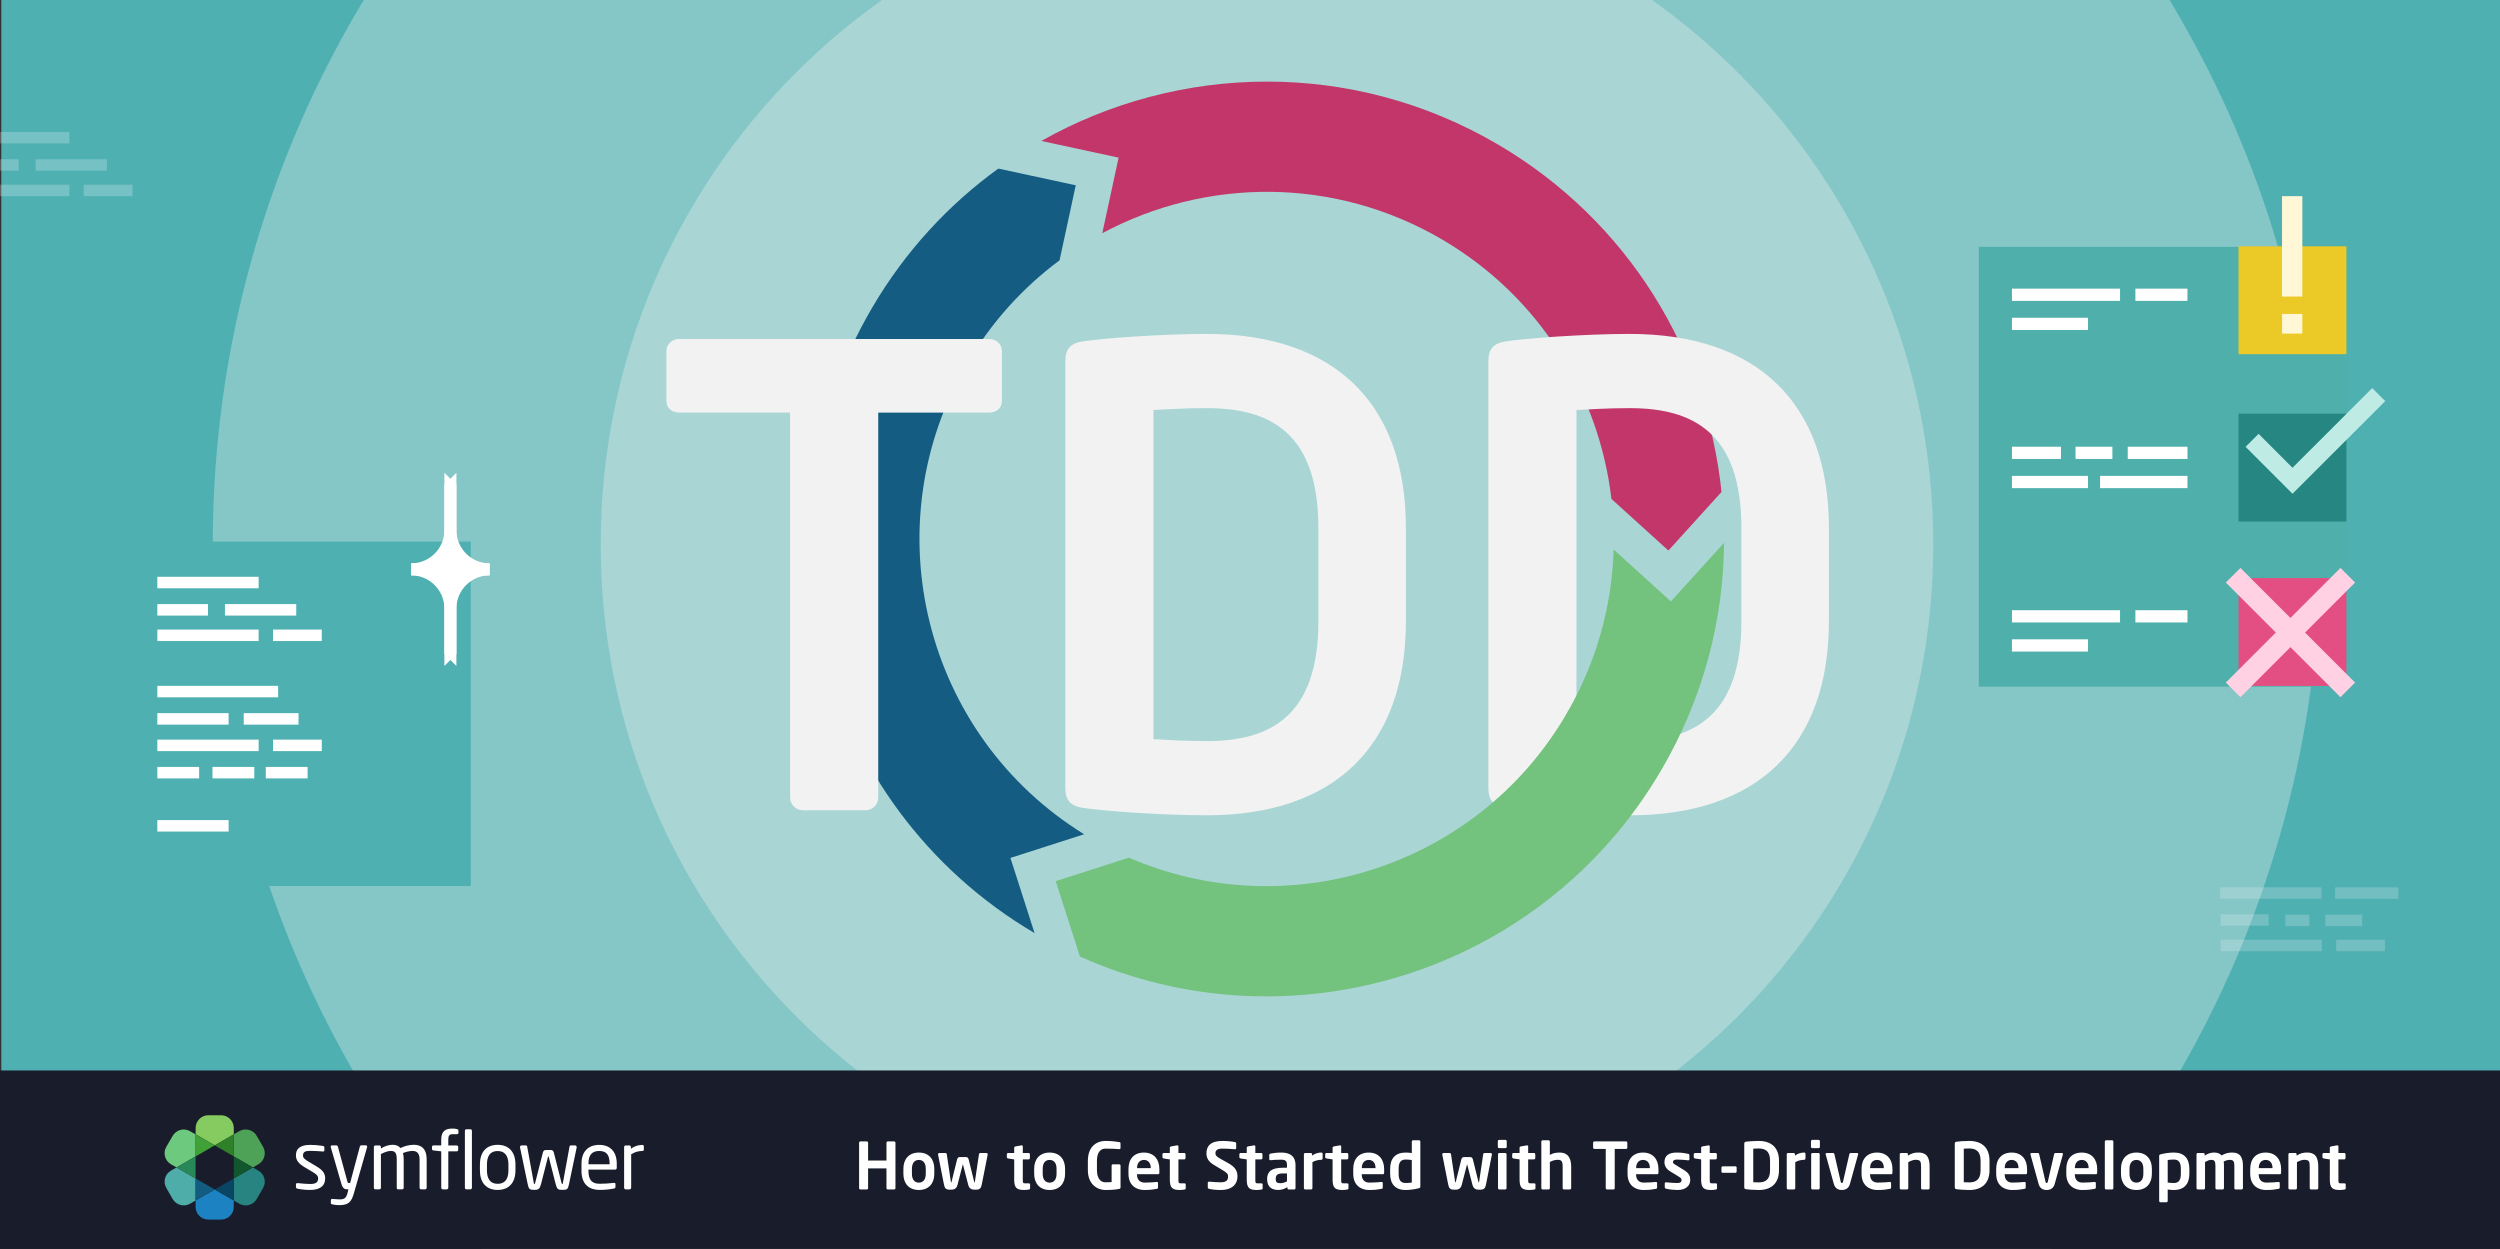 <?xml version="1.0" encoding="UTF-8"?>
<svg xmlns="http://www.w3.org/2000/svg" width="1199" height="599" xmlns:xlink="http://www.w3.org/1999/xlink" viewBox="0 0 1199 599">
  <rect x="0" y="0" width="1199" height="599" fill="#333333" stroke="none"/>
  <defs>
    <clipPath id="clippath">
      <polygon points="1068.46 152.37 1069.22 152.37 1068.46 153.13 1068.46 152.37" fill="none"/>
    </clipPath>
    <clipPath id="clippath-1">
      <polygon points="1066.94 150.84 1066.18 150.84 1066.94 150.08 1066.94 150.84" clip-path="url(#clippath)" fill="none"/>
    </clipPath>
    <linearGradient id="linear-gradient" x1="151.25" y1="-81.96" x2="151.25" y2="-6.32" gradientTransform="translate(954.42 233.76)" gradientUnits="userSpaceOnUse">
      <stop offset="0" stop-color="#fff"/>
      <stop offset="1" stop-color="#fff" stop-opacity="0"/>
    </linearGradient>
    <clipPath id="clippath-2">
      <rect x="84.41" y="-258.59" width="1046.14" height="1027.63" fill="none"/>
    </clipPath>
  </defs>
  <g id="Layer_2" data-name="Layer 2">
    <g>
      <g id="g434">
        <g clip-path="url(#clippath-1)">
          <g id="g362">
            <path id="path348" d="m1141.05,159.81l-15.66-7.54c-1.82-.87-3.98-.5-5.41.92l-51.29,46.77c-1.38,1.25-1.38,3.43,0,4.68l4.19,3.81c1.13,1.03,2.83,1.1,4.05.18l61.77-46.86c2.08-1.57,5.05-.09,5.05,2.51v-.18c0-1.83-1.05-3.49-2.69-4.28h0Z" fill="#0065a9"/>
            <g id="g352">
              <path id="path350" d="m1141.05,219.43l-15.66,7.54c-1.82.87-3.98.5-5.41-.92l-51.29-46.77c-1.38-1.25-1.38-3.43,0-4.68l4.19-3.81c1.13-1.03,2.83-1.1,4.05-.18l61.77,46.86c2.08,1.57,5.05.09,5.05-2.51v.18c0,1.83-1.05,3.49-2.69,4.28h0Z" fill="#007acc"/>
            </g>
            <g id="g356">
              <path id="path354" d="m1125.38,226.98c-1.82.87-3.98.5-5.41-.92,1.76,1.76,4.75.51,4.75-1.97v-68.94c0-2.48-3-3.73-4.75-1.97,1.42-1.42,3.59-1.79,5.41-.92l15.66,7.54c1.64.79,2.69,2.46,2.69,4.28v51.08c0,1.83-1.05,3.49-2.69,4.28l-15.66,7.54h0Z" fill="#1f9cf0"/>
            </g>
            <g id="g360" opacity=".25">
              <path id="path358" d="m1121.57,227.12c1.19.46,2.56.43,3.77-.14l15.66-7.54c1.64-.79,2.69-2.46,2.69-4.28v-51.08c0-1.83-1.05-3.49-2.69-4.28l-15.66-7.54c-1.59-.76-3.44-.58-4.84.43-.2.14-.39.3-.56.49l-29.97,27.34-13.06-9.91c-1.22-.92-2.91-.84-4.05.18l-4.19,3.81c-1.38,1.25-1.38,3.43,0,4.68l11.32,10.33-11.32,10.33c-1.38,1.25-1.38,3.43,0,4.68l4.19,3.81c1.13,1.03,2.83,1.1,4.05.18l13.06-9.91,29.97,27.34c.47.47,1.03.83,1.63,1.06h0Zm3.12-54.77l-22.74,17.26,22.74,17.26v-34.52h0Z" fill="url(#linear-gradient)" fill-rule="evenodd"/>
            </g>
          </g>
        </g>
      </g>
      <rect x=".63" y="-32.29" width="1213.68" height="581.58" fill="#4fb0b2"/>
      <g opacity=".33">
        <g clip-path="url(#clippath-2)">
          <path d="m607.48,767.08c279.14,0,505.44-226.53,505.44-505.98s-226.29-505.98-505.44-505.98S102.04-18.33,102.04,261.11s226.29,505.98,505.44,505.98" fill="#f2f2f2"/>
        </g>
      </g>
      <path d="m607.64,581.01c176.49,0,319.56-143.23,319.56-319.9S784.13-58.8,607.64-58.8,288.09,84.43,288.09,261.11s143.07,319.9,319.56,319.9" fill="#f2f2f2" isolation="isolate" opacity=".33"/>
      <g>
        <rect x="949.05" y="118.4" width="176.33" height="210.92" fill="#4fb0ab"/>
        <rect x="1073.59" y="198.38" width="51.75" height="51.75" fill="#268782"/>
        <rect x="1073.59" y="277.23" width="51.75" height="51.75" fill="#e34f82"/>
        <rect x="1073.59" y="118.12" width="51.75" height="51.75" fill="#ebc926"/>
        <polygon points="1099.48 236.8 1076.98 214.3 1083.22 208.07 1099.48 224.34 1137.71 186.13 1143.95 192.36 1099.48 236.8" fill="#bfebe5"/>
        <rect x="964.93" y="138.43" width="51.84" height="5.87" fill="#fff"/>
        <rect x="1024.14" y="138.43" width="24.96" height="5.87" fill="#fff"/>
        <rect x="964.93" y="152.4" width="36.48" height="5.87" fill="#fff"/>
        <rect x="964.93" y="292.66" width="51.84" height="5.87" fill="#fff"/>
        <rect x="1024.14" y="292.66" width="24.96" height="5.87" fill="#fff"/>
        <rect x="964.93" y="306.62" width="36.48" height="5.87" fill="#fff"/>
        <rect x="964.93" y="214.25" width="23.5" height="5.87" fill="#fff"/>
        <rect x="1020.47" y="214.25" width="28.65" height="5.87" fill="#fff"/>
        <rect x="995.43" y="214.25" width="17.67" height="5.87" fill="#fff"/>
        <rect x="964.93" y="228.24" width="36.48" height="5.87" fill="#fff"/>
        <rect x="1007.2" y="228.24" width="41.91" height="5.87" fill="#fff"/>
        <rect x="1094.46" y="94.08" width="9.74" height="48.14" fill="#fff7d6"/>
        <rect x="1094.47" y="150.55" width="9.74" height="9.45" fill="#fff7d6"/>
        <rect x="1093.54" y="264.49" width="9.92" height="77.75" transform="translate(107.23 865.61) rotate(-45)" fill="#ffd1e3"/>
        <rect x="1059.63" y="298.4" width="77.75" height="9.92" transform="translate(107.23 865.62) rotate(-45)" fill="#ffd1e3"/>
      </g>
      <path d="m528.65,111.84c49.5-26.54,111.23-27.4,163.19,3.14,46.77,27.49,75.14,74.28,81,124.3l27.32,24.76,25.48-28.11c-6.98-66.93-44.55-129.79-107.01-166.51-69.94-41.12-153.32-39.03-219.21-1.82l37.06,8-7.82,36.23h0Z" fill="#c23669"/>
      <path d="m519.91,400.09c-76.76-47.43-101.91-147.77-55.95-225.95,11.66-19.85,26.81-36.39,44.2-49.29l7.77-35.98-37.13-8.02c-23.82,17.23-44.55,39.55-60.4,66.51-61.36,104.38-26.53,238.71,77.78,300.15l-11.58-36.05,35.32-11.35h0Z" fill="#145c82"/>
      <g>
        <path d="m474.43,197.88h-53.23v184.63c0,3.35-2.74,6.08-6.08,6.08h-30.11c-3.35,0-6.08-2.74-6.08-6.08v-184.63h-53.23c-3.35,0-6.08-2.13-6.08-5.48v-24.03c0-3.35,2.74-5.78,6.08-5.78h148.74c3.35,0,6.08,2.43,6.08,5.78v24.03c0,3.35-2.74,5.48-6.08,5.48h0Z" fill="#f2f2f2"/>
        <path d="m578.76,391.02c-21.6,0-50.8-2.13-59.92-3.65-5.17-.91-7.91-3.35-7.91-9.43v-204.71c0-6.08,2.74-8.52,7.91-9.43,9.13-1.52,38.33-3.65,59.92-3.65,60.83,0,95.51,32.85,95.51,93.08v44.71c0,60.23-34.68,93.08-95.51,93.08Zm53.53-137.79c0-45.63-23.12-57.49-53.53-57.49-11.25,0-19.16.61-25.55.91v157.86c6.39.3,14.3.91,25.55.91,30.42,0,53.53-11.86,53.53-57.49v-44.71h0Z" fill="#f2f2f2"/>
        <path d="m781.64,391.02c-21.6,0-50.8-2.13-59.92-3.65-5.17-.91-7.91-3.35-7.91-9.43v-204.71c0-6.08,2.74-8.52,7.91-9.43,9.13-1.52,38.33-3.65,59.92-3.65,60.83,0,95.51,32.85,95.51,93.08v44.71c0,60.23-34.68,93.08-95.51,93.08Zm53.53-137.79c0-45.63-23.12-57.49-53.53-57.49-11.25,0-19.16.61-25.55.91v157.86c6.39.3,14.3.91,25.55.91,30.42,0,53.53-11.86,53.53-57.49v-44.71h0Z" fill="#f2f2f2"/>
      </g>
      <path d="m796.56,369.66c20.23-34.4,30-72.06,30.28-109.3l-25.47,28.1-27.47-24.89c-.8,27.06-8.22,54.31-22.91,79.3-43.08,73.27-133.53,101.44-209.57,68.46l-35.09,11.28,11.61,36.13c100.69,45.18,221.39,8.27,278.62-89.08" fill="#73c27d"/>
      <g>
        <rect x="60.58" y="259.75" width="165.19" height="165.19" fill="#4fb0b2"/>
        <rect x="75.46" y="328.93" width="57.94" height="5.5" fill="#fff"/>
        <rect x="75.46" y="342.03" width="34.18" height="5.5" fill="#fff"/>
        <rect x="116.9" y="342.03" width="26.27" height="5.5" fill="#fff"/>
        <rect x="75.46" y="301.94" width="48.58" height="5.5" fill="#fff"/>
        <rect x="130.93" y="301.94" width="23.39" height="5.5" fill="#fff"/>
        <rect x="75.46" y="276.63" width="48.58" height="5.5" fill="#fff"/>
        <rect x="75.46" y="289.73" width="24.29" height="5.5" fill="#fff"/>
        <rect x="107.89" y="289.73" width="34.18" height="5.5" fill="#fff"/>
        <rect x="75.46" y="354.73" width="48.58" height="5.5" fill="#fff"/>
        <rect x="130.93" y="354.73" width="23.39" height="5.5" fill="#fff"/>
        <rect x="75.46" y="367.82" width="20.04" height="5.5" fill="#fff"/>
        <rect x="101.91" y="367.82" width="20.04" height="5.5" fill="#fff"/>
        <rect x="127.48" y="367.82" width="20.04" height="5.5" fill="#fff"/>
        <rect x="75.46" y="393.31" width="34.18" height="5.5" fill="#fff"/>
        <g>
          <path d="m216.01,312.44v-20.57c0-10.39-8.42-18.81-18.81-18.81h10.87c4.38,0,7.93,3.55,7.93,7.93v31.44h0Z" fill="#fff" stroke="#fff" stroke-miterlimit="10" stroke-width="5.76"/>
          <path d="m216.01,312.44v-20.57c0-10.39,8.42-18.81,18.81-18.81h-10.87c-4.38,0-7.93,3.55-7.93,7.93v31.44h0Z" fill="#fff" stroke="#fff" stroke-miterlimit="10" stroke-width="5.76"/>
          <path d="m216.01,233.69v20.57c0,10.39-8.42,18.81-18.81,18.81h18.74s.08-.03.08-.08v-39.31h0Z" fill="#fff" stroke="#fff" stroke-miterlimit="10" stroke-width="5.76"/>
          <path d="m216.01,233.69v20.57c0,10.39,8.42,18.81,18.81,18.81h-15.57c-1.79,0-3.23-1.44-3.23-3.23v-36.14Z" fill="#fff" stroke="#fff" stroke-miterlimit="10" stroke-width="5.76"/>
        </g>
      </g>
      <rect x="-15.31" y="88.58" width="48.58" height="5.5" fill="#fff" isolation="isolate" opacity=".22"/>
      <rect x="40.15" y="88.58" width="23.39" height="5.5" fill="#fff" isolation="isolate" opacity=".22"/>
      <rect x="-15.31" y="63.27" width="48.58" height="5.5" fill="#fff" isolation="isolate" opacity=".22"/>
      <rect x="-15.31" y="76.37" width="24.29" height="5.5" fill="#fff" isolation="isolate" opacity=".22"/>
      <rect x="17.1" y="76.37" width="34.18" height="5.5" fill="#fff" isolation="isolate" opacity=".22"/>
      <rect x="1064.98" y="450.69" width="48.58" height="5.5" fill="#f2f2f2" isolation="isolate" opacity=".22"/>
      <rect x="1120.44" y="450.69" width="23.39" height="5.5" fill="#f2f2f2" isolation="isolate" opacity=".22"/>
      <rect x="1064.78" y="425.57" width="48.58" height="5.5" fill="#f2f2f2" isolation="isolate" opacity=".22"/>
      <rect x="1064.98" y="438.47" width="23.05" height="5.5" fill="#f2f2f2" isolation="isolate" opacity=".22"/>
      <rect x="1096.04" y="438.66" width="11.51" height="5.5" fill="#f2f2f2" isolation="isolate" opacity=".22"/>
      <rect x="1115.22" y="438.66" width="17.67" height="5.5" fill="#f2f2f2" isolation="isolate" opacity=".22"/>
      <rect x="1119.92" y="425.57" width="30.29" height="5.5" fill="#f2f2f2" isolation="isolate" opacity=".22"/>
      <rect x=".63" y="-32.29" width="1213.68" height="581.58" fill="none"/>
    </g>
    <rect x="-60.81" y="-90.69" width="1520.25" height="910.78" fill="none"/>
  </g>
  <g id="Layer_5" data-name="Layer 5">
    <rect x="-46.13" y="513.4" width="1436.12" height="113.62" fill="#191d2b"/>
    <g id="Ebene_1" data-name="Ebene 1">
      <path d="m148.8,570.69c-2.03.02-4.06-.18-6.05-.58-.49-.12-.81-.35-.81-.77v-1.34c.02-.34.32-.6.66-.58h.18c1.84.23,4.63.42,6.01.42,2.49,0,3.79-.65,3.79-2.72,0-1.15-.69-1.88-2.87-3.18l-3.87-2.29c-2.33-1.42-3.91-3.06-3.91-5.47,0-3.98,2.99-5.09,6.93-5.09,2,0,4,.16,5.98.49.49.08.73.35.73.77v1.26c.04.32-.19.61-.51.65h-.25c-1.34-.12-3.79-.31-5.94-.31s-3.56.27-3.56,2.22c0,1.15.88,1.88,2.64,2.93l3.79,2.26c3.18,1.88,4.21,3.52,4.21,5.78,0,3.91-2.87,5.54-7.16,5.54h.01Z" fill="#fff"/>
      <path d="m176.04,550.26l-6.32,22.06c-1.19,4.14-2.6,5.67-7.01,5.67-1.08,0-2.16-.12-3.22-.35-.46-.12-.81-.23-.81-.61v-1.42c0-.42.31-.61.73-.61h.1c.84.08,2.56.23,3.42.23,2.18,0,3.14-.58,3.79-3.26l.38-1.57h-.54c-1.15,0-2.14-.27-2.83-2.64l-5.08-17.51c-.03-.09-.04-.18-.04-.27-.02-.34.24-.63.58-.65h2.21c.32.05.58.29.65.61l4.52,16.6c.19.77.46.84.73.84h.61l4.67-17.5c.09-.33.38-.56.73-.58h2.14c.33-.02.61.24.63.56v.11c0,.09,0,.18-.03.26v.03h-.01Z" fill="#fff"/>
      <path d="m203.86,570.41h-1.86c-.42,0-.77-.34-.77-.77h0v-13.56c0-3.22-1.49-4.1-3.49-4.1-1.54.08-3.06.43-4.48,1.04.25.98.36,1.98.35,2.99v13.63c.02.4-.29.74-.69.77h-2.01c-.39-.04-.67-.38-.63-.77h0v-13.63c0-3.33-.98-4.02-2.93-4.02-1.38,0-3.06.69-4.67,1.49v16.16c.02.4-.29.74-.69.77h-2.03c-.39-.03-.68-.36-.65-.75h0v-19.54c-.02-.41.3-.75.71-.77h1.93c.41,0,.73.34.73.75v.75c1.65-1.11,3.57-1.74,5.56-1.82,1.65,0,2.87.46,3.83,1.57,1.98-.97,4.14-1.51,6.35-1.57,3.45,0,6.21,1.72,6.21,7.05v13.57c0,.42-.34.76-.76.77h-.01Z" fill="#fff"/>
      <path d="m219.17,543.95h-1.84c-1.8,0-2.33.54-2.33,2.64v2.76h4.02c.39-.02.71.28.73.67v1.51c0,.37-.31.66-.68.65h-4.07v17.47c0,.4-.32.74-.73.77h-1.88c-.42-.02-.75-.35-.77-.77v-17.47l-3.72-.42c-.39,0-.71-.3-.73-.69v-1.04c0-.39.32-.69.71-.69h3.74v-2.76c0-4.1,1.99-5.32,5.37-5.32.72-.01,1.44.07,2.14.23.42.12.73.27.73.61v1.26c0,.42-.29.58-.7.58h0Z" fill="#fff"/>
      <path d="m225.64,570.41h-1.99c-.4-.02-.71-.37-.69-.77v-27.31c-.02-.38.28-.71.66-.73h2.02c.39,0,.69.32.69.71v27.33c.02.4-.29.74-.69.77h0Z" fill="#fff"/>
      <path d="m238.67,570.69c-5.63,0-8.5-3.72-8.5-9.35v-2.93c0-5.63,2.87-9.35,8.5-9.35s8.54,3.72,8.54,9.35v2.93c0,5.63-2.91,9.35-8.54,9.35Zm5.17-12.26c0-3.91-1.57-6.4-5.17-6.4s-5.13,2.44-5.13,6.4v2.93c0,3.91,1.53,6.4,5.13,6.4s5.17-2.44,5.17-6.4v-2.93Z" fill="#fff"/>
      <path d="m276.59,550.26l-3.72,17.77c-.49,2.41-.92,2.64-3.22,2.64-1.99,0-2.53-.35-3.14-2.76l-3.33-13.03c-.05-.18-.12-.27-.19-.27-.11,0-.12,0-.19.27l-3.33,13.02c-.58,2.22-1.15,2.76-3.14,2.76-2.3,0-2.72-.27-3.22-2.64l-3.72-17.77v-.15c0-.41.32-.75.73-.77h2.07c.34.02.61.28.65.61l3.18,17.46c.08.46.19.46.31.46s.23-.12.31-.46l3.75-14.71c.12-.73.8-1.23,1.53-1.15h2.14c.73-.09,1.41.42,1.53,1.15l3.75,14.71c.08.35.19.46.31.46s.23,0,.31-.46l3.18-17.46c.04-.32.3-.57.62-.61h2.07c.41.02.73.36.73.77l.02.15h.01Z" fill="#fff"/>
      <path d="m295.05,560.95h-12.83v.54c0,4.56,1.8,6.24,5.32,6.24,2.29,0,4.57-.13,6.84-.42h.19c.3-.04.57.17.61.47v1.37c0,.49-.15.77-.77.88-2.25.44-4.54.66-6.84.65-4.39,0-8.69-2.07-8.69-9.19v-3.45c0-5.48,3.03-8.96,8.5-8.96s8.42,3.53,8.42,8.96v2.07c-.03.5-.3.84-.76.84h0Zm-2.68-2.93c0-4.33-1.65-6.01-5.01-6.01s-5.13,1.88-5.13,6.01v.35h10.15v-.35h0Z" fill="#fff"/>
      <path d="m307.99,552c-1.88.02-3.71.58-5.28,1.61v16.05c-.02.42-.35.75-.77.77h-1.88c-.41-.02-.73-.36-.73-.77v-19.53c-.02-.41.3-.75.71-.77h1.82c.41.01.73.35.72.76h0v.82c1.56-1.17,3.45-1.81,5.4-1.84.54,0,.81.23.81.69v1.57c0,.42-.26.65-.8.65h0Z" fill="#fff"/>
      <polygon points="102.97 549.32 102.97 549.32 102.97 549.32 93.81 554.62 93.81 565.19 102.97 570.47 112.12 565.19 112.12 554.62 102.97 549.32" fill="none"/>
      <path d="m121.28,559.9l2.65-1.53c2.92-1.68,3.93-5.41,2.25-8.33,0,0-.01-.02-.02-.03l-3.05-5.26c-1.68-2.92-5.42-3.92-8.34-2.24h0l-2.65,1.53v10.57l9.16,5.29h0Z" fill="#4ea258"/>
      <path d="m102.97,570.47h0l-9.16,5.29h0v3.06c0,3.37,2.73,6.1,6.1,6.1h6.1c3.37,0,6.11-2.73,6.11-6.1h0v-3.06h0l-9.16-5.29h.01Z" fill="#1c82c2"/>
      <path d="m93.81,554.62v-10.57l-2.66-1.53c-2.92-1.68-6.65-.68-8.34,2.24l-3.05,5.26c-1.7,2.91-.71,6.65,2.21,8.35,0,0,.02,0,.03.01l2.65,1.53h0l9.16-5.29Z" fill="#6dc97e"/>
      <polygon points="102.97 549.32 102.97 549.32 93.81 554.62 93.81 565.19 93.81 565.19 93.81 554.62 102.97 549.32" fill="#6dc97e"/>
      <polygon points="93.81 565.19 102.97 570.47 102.97 570.47 93.81 565.19 93.81 565.19" fill="#4eaca9"/>
      <path d="m84.66,559.9h0l-2.66,1.53c-2.92,1.69-3.92,5.42-2.23,8.34h0l3.05,5.29c1.69,2.92,5.42,3.92,8.34,2.23l2.65-1.53h0v-10.57l-9.15-5.28h0Z" fill="#4eaca9"/>
      <polygon points="93.81 565.19 93.81 575.76 102.97 570.47 93.81 565.19" fill="#115c80"/>
      <polygon points="93.81 565.19 93.81 565.19 93.81 565.19 93.81 554.62 84.66 559.9 84.66 559.9 84.66 559.9 93.81 565.19" fill="#288857"/>
      <path d="m123.93,561.44l-2.65-1.53-9.16,5.28-9.16,5.29h0l9.16-5.29v10.58l2.65,1.53c2.92,1.69,6.65.69,8.34-2.23h0l3.05-5.29c1.69-2.92.69-6.65-2.23-8.34h0Z" fill="#278480"/>
      <polygon points="112.12 565.19 121.28 559.9 112.12 554.62 112.12 565.19" fill="#12562e"/>
      <polygon points="102.97 570.47 112.12 575.76 112.12 575.76 112.12 565.19 102.97 570.47" fill="#0a4663"/>
      <path d="m102.97,549.32h0l9.16-5.28v-3.07c0-3.37-2.73-6.1-6.1-6.1h-6.1c-3.37,0-6.1,2.73-6.1,6.1v3.06h0l9.16,5.29h-.02Z" fill="#86cb5f"/>
      <polygon points="112.12 554.62 112.12 544.04 102.97 549.32 112.12 554.62" fill="#2e8128"/>
      <polygon points="102.97 549.32 93.81 544.04 93.81 544.04 93.81 554.62 102.97 549.32" fill="#40a137"/>
    </g>
    <g>
      <path d="m428.84,570.47h-3.07c-.34,0-.62-.28-.62-.62v-9.49h-8.81v9.49c0,.34-.28.62-.62.62h-3.07c-.34,0-.62-.28-.62-.62v-21.83c0-.34.28-.59.62-.59h3.07c.34,0,.62.25.62.59v8.56h8.81v-8.56c0-.34.28-.59.62-.59h3.07c.34,0,.62.25.62.59v21.83c0,.34-.28.62-.62.62Z" fill="#fff"/>
      <path d="m440.68,570.72c-4.87,0-7.41-3.29-7.41-7.72v-2.51c0-4.43,2.54-7.72,7.41-7.72s7.41,3.29,7.41,7.72v2.51c0,4.43-2.54,7.72-7.41,7.72Zm3.32-10.23c0-2.54-1.15-4.19-3.32-4.19s-3.32,1.64-3.32,4.19v2.51c0,2.54,1.15,4.19,3.32,4.19s3.32-1.64,3.32-4.19v-2.51Z" fill="#fff"/>
      <path d="m473.7,553.7l-2.82,14.26c-.37,1.86-.87,2.6-2.76,2.6h-.84c-1.67,0-2.54-.81-2.95-2.42l-2.45-9.49c-.03-.12-.03-.16-.09-.16s-.06.03-.09.16l-2.45,9.49c-.4,1.61-1.27,2.42-2.95,2.42h-.84c-1.89,0-2.39-.74-2.76-2.6l-2.82-14.26v-.09c0-.34.28-.62.62-.62h3.01c.31,0,.53.28.56.56l1.95,13.12c.03.28.09.43.16.43s.16-.12.22-.43l2.57-10.42c.31-1.21.68-1.33,1.74-1.33h2.17c1.05,0,1.43.12,1.74,1.33l2.57,10.42c.06.31.16.43.22.43s.12-.16.16-.43l1.95-13.12c.03-.28.25-.56.56-.56h3.01c.34,0,.62.28.62.62v.09Z" fill="#fff"/>
      <path d="m493.45,570.5c-.74.12-1.43.22-2.11.22-3.5,0-4.93-.78-4.93-4.93v-9.74l-2.91-.43c-.34-.06-.62-.28-.62-.62v-1.4c0-.34.28-.62.62-.62h2.91v-2.54c0-.34.28-.56.62-.62l2.88-.5h.12c.28,0,.5.16.5.47v3.19h2.79c.34,0,.62.28.62.62v1.83c0,.34-.28.62-.62.62h-2.79v9.74c0,1.55.09,1.74,1.21,1.74h1.64c.4,0,.65.15.65.46v1.95c0,.31-.19.5-.59.56Z" fill="#fff"/>
      <path d="m503.4,570.72c-4.87,0-7.41-3.29-7.41-7.72v-2.51c0-4.43,2.54-7.72,7.41-7.72s7.41,3.29,7.41,7.72v2.51c0,4.43-2.54,7.72-7.41,7.72Zm3.32-10.23c0-2.54-1.15-4.19-3.32-4.19s-3.32,1.64-3.32,4.19v2.51c0,2.54,1.15,4.19,3.32,4.19s3.32-1.64,3.32-4.19v-2.51Z" fill="#fff"/>
      <path d="m536.81,570.19c-1.55.31-3.57.53-6.76.53s-8.31-2.2-8.31-9.52v-4.46c0-7.35,4.71-9.55,8.4-9.55,2.98,0,5.64.37,6.67.56.4.09.59.25.59.65v2.08c0,.43-.12.65-.62.65h-.09c-1.43-.12-3.57-.25-6.54-.25-2.08,0-4.06,1.46-4.06,5.86v4.46c0,4.4,2.14,5.83,3.97,5.83,1.15,0,2.11-.03,3.07-.09v-7.91c0-.34.25-.62.59-.62h3.07c.34,0,.62.28.62.62v10.42c0,.4-.19.65-.59.74Z" fill="#fff"/>
      <path d="m555.41,563.15h-10.11v.09c0,1.8.74,3.94,3.72,3.94,2.26,0,4.4-.19,5.71-.31h.09c.31,0,.56.16.56.46v2.05c0,.5-.09.71-.65.81-2.02.37-3.22.53-6.02.53-3.1,0-7.5-1.67-7.5-7.78v-2.29c0-4.84,2.7-7.88,7.44-7.88s7.38,3.25,7.38,7.88v1.74c0,.5-.19.78-.62.78Zm-3.5-3.04c0-2.42-1.33-3.81-3.26-3.81s-3.32,1.36-3.32,3.81v.12h6.57v-.12Z" fill="#fff"/>
      <path d="m568.09,570.5c-.74.12-1.43.22-2.11.22-3.5,0-4.93-.78-4.93-4.93v-9.74l-2.92-.43c-.34-.06-.62-.28-.62-.62v-1.4c0-.34.28-.62.62-.62h2.92v-2.54c0-.34.28-.56.62-.62l2.88-.5h.12c.28,0,.5.16.5.47v3.19h2.79c.34,0,.62.28.62.62v1.83c0,.34-.28.62-.62.62h-2.79v9.74c0,1.55.09,1.74,1.21,1.74h1.64c.4,0,.65.15.65.46v1.95c0,.31-.19.5-.59.56Z" fill="#fff"/>
      <path d="m585.33,570.72c-2.33,0-4-.22-5.49-.56-.31-.06-.59-.28-.59-.62v-2.23c0-.34.28-.59.59-.59h.06c1.24.16,4.34.31,5.49.31,2.76,0,3.6-.99,3.6-2.79,0-1.21-.59-1.83-2.63-3.04l-4.09-2.45c-2.88-1.71-3.66-3.5-3.66-5.67,0-3.41,1.98-5.89,7.75-5.89,2.05,0,4.9.31,5.95.56.31.06.56.28.56.59v2.29c0,.31-.22.56-.53.56h-.06c-2.05-.19-4.09-.31-6.11-.31-2.29,0-3.25.81-3.25,2.2,0,1.02.53,1.64,2.54,2.76l3.72,2.08c3.41,1.89,4.31,3.88,4.31,6.33,0,3.13-1.95,6.48-8.15,6.48Z" fill="#fff"/>
      <path d="m604.98,570.5c-.74.12-1.43.22-2.11.22-3.5,0-4.93-.78-4.93-4.93v-9.74l-2.92-.43c-.34-.06-.62-.28-.62-.62v-1.4c0-.34.28-.62.62-.62h2.92v-2.54c0-.34.28-.56.62-.62l2.88-.5h.12c.28,0,.5.16.5.47v3.19h2.79c.34,0,.62.28.62.62v1.83c0,.34-.28.62-.62.62h-2.79v9.74c0,1.55.09,1.74,1.21,1.74h1.64c.4,0,.65.15.65.46v1.95c0,.31-.19.5-.59.56Z" fill="#fff"/>
      <path d="m620.7,570.47h-2.64c-.34,0-.62-.28-.62-.62v-.5c-1.43.87-2.88,1.36-4.37,1.36-2.57,0-5.36-.99-5.36-5.18v-.12c0-3.54,2.17-5.36,7.57-5.36h1.95v-1.36c0-2.02-.9-2.51-2.73-2.51-1.98,0-4.03.12-5.05.25h-.15c-.31,0-.56-.09-.56-.53v-1.98c0-.34.19-.56.59-.65,1.24-.25,3.04-.5,5.18-.5,4.4,0,6.82,1.95,6.82,5.92v11.16c0,.34-.28.62-.62.62Zm-3.47-7.69h-1.95c-2.82,0-3.44.9-3.44,2.64v.12c0,1.52.68,1.92,2.23,1.92,1.12,0,2.26-.37,3.16-.87v-3.81Z" fill="#fff"/>
      <path d="m633.72,556.24c-1.67,0-2.98.43-4.28,1.12v12.46c0,.34-.28.65-.62.65h-2.85c-.34,0-.62-.31-.62-.65v-16.22c0-.34.28-.62.62-.62h2.7c.34,0,.62.28.62.62v.65c1.52-1.18,3.19-1.49,4.43-1.49.34,0,.62.28.62.62v2.23c0,.34-.28.62-.62.62Z" fill="#fff"/>
      <path d="m646.15,570.5c-.74.12-1.43.22-2.11.22-3.5,0-4.93-.78-4.93-4.93v-9.74l-2.92-.43c-.34-.06-.62-.28-.62-.62v-1.4c0-.34.28-.62.62-.62h2.92v-2.54c0-.34.28-.56.62-.62l2.88-.5h.12c.28,0,.5.16.5.47v3.19h2.79c.34,0,.62.28.62.62v1.83c0,.34-.28.62-.62.62h-2.79v9.74c0,1.55.09,1.74,1.21,1.74h1.64c.4,0,.65.15.65.46v1.95c0,.31-.19.5-.59.56Z" fill="#fff"/>
      <path d="m663.2,563.15h-10.11v.09c0,1.8.74,3.94,3.72,3.94,2.26,0,4.4-.19,5.71-.31h.09c.31,0,.56.16.56.46v2.05c0,.5-.09.71-.65.81-2.01.37-3.22.53-6.01.53-3.1,0-7.5-1.67-7.5-7.78v-2.29c0-4.84,2.7-7.88,7.44-7.88s7.38,3.25,7.38,7.88v1.74c0,.5-.19.78-.62.78Zm-3.5-3.04c0-2.42-1.33-3.81-3.25-3.81s-3.32,1.36-3.32,3.81v.12h6.57v-.12Z" fill="#fff"/>
      <path d="m680.35,569.91c-1.92.5-4.25.81-6.23.81-4.99,0-7.41-2.95-7.41-7.78v-2.39c0-4.84,2.42-7.78,7.41-7.78.74,0,1.83.06,2.98.22v-5.49c0-.34.28-.62.62-.62h2.85c.34,0,.62.28.62.62v21.58c0,.47-.12.65-.84.84Zm-3.26-13.58c-.87-.12-2.23-.22-2.98-.22-2.67,0-3.32,1.89-3.32,4.43v2.39c0,2.54.65,4.43,3.32,4.43,1.12,0,2.39-.09,2.98-.22v-10.82Z" fill="#fff"/>
      <path d="m715.53,553.7l-2.82,14.26c-.37,1.86-.87,2.6-2.76,2.6h-.84c-1.67,0-2.54-.81-2.95-2.42l-2.45-9.49c-.03-.12-.03-.16-.09-.16s-.06.03-.09.16l-2.45,9.49c-.4,1.61-1.27,2.42-2.95,2.42h-.84c-1.89,0-2.39-.74-2.76-2.6l-2.82-14.26v-.09c0-.34.28-.62.62-.62h3.01c.31,0,.53.28.56.56l1.95,13.12c.03.28.09.43.16.43s.16-.12.22-.43l2.57-10.42c.31-1.21.68-1.33,1.74-1.33h2.17c1.05,0,1.43.12,1.74,1.33l2.57,10.42c.06.31.16.43.22.43s.12-.16.16-.43l1.95-13.12c.03-.28.25-.56.56-.56h3.01c.34,0,.62.28.62.62v.09Z" fill="#fff"/>
      <path d="m722.01,550.66h-3.01c-.34,0-.65-.28-.65-.62v-2.73c0-.34.31-.62.65-.62h3.01c.34,0,.62.28.62.62v2.73c0,.34-.28.62-.62.62Zm-.09,19.81h-2.85c-.34,0-.62-.31-.62-.65v-16.22c0-.34.28-.62.62-.62h2.85c.34,0,.62.28.62.62v16.22c0,.34-.28.65-.62.65Z" fill="#fff"/>
      <path d="m735.83,570.5c-.74.12-1.43.22-2.11.22-3.5,0-4.93-.78-4.93-4.93v-9.74l-2.92-.43c-.34-.06-.62-.28-.62-.62v-1.4c0-.34.28-.62.62-.62h2.92v-2.54c0-.34.28-.56.62-.62l2.88-.5h.12c.28,0,.5.16.5.47v3.19h2.79c.34,0,.62.28.62.62v1.83c0,.34-.28.62-.62.62h-2.79v9.74c0,1.55.09,1.74,1.21,1.74h1.64c.4,0,.65.15.65.46v1.95c0,.31-.19.5-.59.56Z" fill="#fff"/>
      <path d="m752.92,570.47h-2.85c-.34,0-.62-.31-.62-.65v-10.2c0-2.7-.47-3.38-2.54-3.38-1.05,0-2.29.37-3.6,1.05v12.53c0,.34-.28.65-.62.65h-2.85c-.34,0-.62-.31-.62-.65v-22.32c0-.34.28-.62.62-.62h2.85c.34,0,.62.28.62.62v6.42c1.18-.71,2.48-1.15,4.68-1.15,4.28,0,5.55,3.04,5.55,6.85v10.2c0,.34-.28.65-.62.65Z" fill="#fff"/>
      <path d="m779.85,551.03h-5.43v18.82c0,.34-.28.62-.62.62h-3.07c-.34,0-.62-.28-.62-.62v-18.82h-5.43c-.34,0-.62-.22-.62-.56v-2.45c0-.34.28-.59.62-.59h15.16c.34,0,.62.25.62.59v2.45c0,.34-.28.56-.62.56Z" fill="#fff"/>
      <path d="m794.77,563.15h-10.11v.09c0,1.8.74,3.94,3.72,3.94,2.26,0,4.4-.19,5.71-.31h.09c.31,0,.56.16.56.46v2.05c0,.5-.09.71-.65.81-2.02.37-3.22.53-6.02.53-3.1,0-7.5-1.67-7.5-7.78v-2.29c0-4.84,2.7-7.88,7.44-7.88s7.38,3.25,7.38,7.88v1.74c0,.5-.19.78-.62.78Zm-3.5-3.04c0-2.42-1.33-3.81-3.26-3.81s-3.32,1.36-3.32,3.81v.12h6.57v-.12Z" fill="#fff"/>
      <path d="m804.56,570.72c-1.21,0-3.81-.16-5.55-.62-.37-.09-.59-.34-.59-.71v-1.86c0-.25.22-.5.53-.5h.12c1.49.19,4.28.34,5.21.34,1.92,0,2.2-.65,2.2-1.49,0-.59-.37-.96-1.36-1.58l-4.25-2.6c-1.52-.93-2.6-2.48-2.6-4.28,0-3.1,1.95-4.65,5.89-4.65,2.51,0,3.94.28,5.52.62.37.09.56.34.56.71v1.8c0,.37-.19.59-.5.59h-.12c-.87-.12-3.35-.37-5.12-.37-1.49,0-2.14.34-2.14,1.3,0,.5.46.81,1.24,1.27l4.06,2.48c2.6,1.58,2.98,3.13,2.98,4.71,0,2.7-2.02,4.84-6.08,4.84Z" fill="#fff"/>
      <path d="m822.91,570.5c-.74.12-1.43.22-2.11.22-3.5,0-4.93-.78-4.93-4.93v-9.74l-2.92-.43c-.34-.06-.62-.28-.62-.62v-1.4c0-.34.28-.62.62-.62h2.92v-2.54c0-.34.28-.56.62-.62l2.88-.5h.12c.28,0,.5.16.5.47v3.19h2.79c.34,0,.62.28.62.62v1.83c0,.34-.28.62-.62.62h-2.79v9.74c0,1.55.09,1.74,1.21,1.74h1.64c.4,0,.65.15.65.46v1.95c0,.31-.19.5-.59.56Z" fill="#fff"/>
      <path d="m832.3,562.47h-6.08c-.34,0-.62-.22-.62-.56v-1.95c0-.34.28-.59.62-.59h6.08c.34,0,.59.25.59.59v1.95c0,.34-.25.56-.59.56Z" fill="#fff"/>
      <path d="m843.46,570.72c-2.2,0-5.18-.22-6.11-.37-.53-.09-.81-.34-.81-.96v-20.87c0-.62.28-.87.81-.96.93-.16,3.91-.37,6.11-.37,6.2,0,9.74,3.35,9.74,9.49v4.56c0,6.14-3.54,9.49-9.74,9.49Zm5.46-14.05c0-4.65-2.36-5.86-5.46-5.86-1.15,0-1.95.06-2.6.09v16.09c.65.03,1.46.09,2.6.09,3.1,0,5.46-1.21,5.46-5.86v-4.56Z" fill="#fff"/>
      <path d="m865.29,556.24c-1.67,0-2.98.43-4.28,1.12v12.46c0,.34-.28.65-.62.65h-2.85c-.34,0-.62-.31-.62-.65v-16.22c0-.34.28-.62.62-.62h2.7c.34,0,.62.28.62.62v.65c1.52-1.18,3.19-1.49,4.43-1.49.34,0,.62.28.62.62v2.23c0,.34-.28.62-.62.62Z" fill="#fff"/>
      <path d="m872.2,550.66h-3.01c-.34,0-.65-.28-.65-.62v-2.73c0-.34.31-.62.65-.62h3.01c.34,0,.62.28.62.62v2.73c0,.34-.28.62-.62.62Zm-.09,19.81h-2.85c-.34,0-.62-.31-.62-.65v-16.22c0-.34.28-.62.62-.62h2.85c.34,0,.62.28.62.62v16.22c0,.34-.28.65-.62.65Z" fill="#fff"/>
      <path d="m891.14,553.7l-3.91,14.11c-.62,2.29-2.29,2.91-3.88,2.91s-3.22-.62-3.84-2.91l-3.91-14.11c-.03-.06-.03-.16-.03-.22,0-.28.22-.5.5-.5h3.1c.28,0,.53.22.62.62l2.98,12.99c.12.59.34.78.59.78s.46-.19.59-.78l2.98-12.99c.09-.4.37-.62.65-.62h3.1c.28,0,.5.22.5.5,0,.06,0,.16-.03.22Z" fill="#fff"/>
      <path d="m906.99,563.15h-10.11v.09c0,1.8.74,3.94,3.72,3.94,2.26,0,4.4-.19,5.71-.31h.09c.31,0,.56.16.56.46v2.05c0,.5-.09.71-.65.81-2.02.37-3.22.53-6.01.53-3.1,0-7.5-1.67-7.5-7.78v-2.29c0-4.84,2.7-7.88,7.44-7.88s7.38,3.25,7.38,7.88v1.74c0,.5-.19.78-.62.78Zm-3.5-3.04c0-2.42-1.33-3.81-3.26-3.81s-3.32,1.36-3.32,3.81v.12h6.57v-.12Z" fill="#fff"/>
      <path d="m924.81,570.47h-2.85c-.34,0-.62-.31-.62-.65v-10.11c0-2.7-.25-3.47-2.63-3.47-1.05,0-2.2.43-3.5,1.12v12.46c0,.34-.28.65-.62.65h-2.85c-.34,0-.62-.31-.62-.65v-16.22c0-.34.28-.62.62-.62h2.7c.34,0,.62.28.62.62v.65c1.8-1.15,2.98-1.49,5.02-1.49,4.46,0,5.36,3.01,5.36,6.95v10.11c0,.34-.28.65-.62.65Z" fill="#fff"/>
      <path d="m944.43,570.72c-2.2,0-5.18-.22-6.11-.37-.53-.09-.81-.34-.81-.96v-20.87c0-.62.28-.87.81-.96.93-.16,3.91-.37,6.11-.37,6.2,0,9.74,3.35,9.74,9.49v4.56c0,6.14-3.54,9.49-9.74,9.49Zm5.46-14.05c0-4.65-2.36-5.86-5.46-5.86-1.15,0-1.95.06-2.6.09v16.09c.65.03,1.46.09,2.6.09,3.1,0,5.46-1.21,5.46-5.86v-4.56Z" fill="#fff"/>
      <path d="m971.56,563.15h-10.11v.09c0,1.8.74,3.94,3.72,3.94,2.26,0,4.4-.19,5.71-.31h.09c.31,0,.56.16.56.46v2.05c0,.5-.09.71-.65.81-2.02.37-3.22.53-6.01.53-3.1,0-7.5-1.67-7.5-7.78v-2.29c0-4.84,2.7-7.88,7.44-7.88s7.38,3.25,7.38,7.88v1.74c0,.5-.19.78-.62.78Zm-3.5-3.04c0-2.42-1.33-3.81-3.26-3.81s-3.32,1.36-3.32,3.81v.12h6.57v-.12Z" fill="#fff"/>
      <path d="m989.35,553.7l-3.91,14.11c-.62,2.29-2.29,2.91-3.88,2.91s-3.22-.62-3.84-2.91l-3.91-14.11c-.03-.06-.03-.16-.03-.22,0-.28.22-.5.5-.5h3.1c.28,0,.53.22.62.62l2.98,12.99c.12.59.34.78.59.78s.47-.19.59-.78l2.98-12.99c.09-.4.37-.62.65-.62h3.1c.28,0,.5.22.5.5,0,.06,0,.16-.03.22Z" fill="#fff"/>
      <path d="m1005.19,563.15h-10.11v.09c0,1.8.74,3.94,3.72,3.94,2.26,0,4.4-.19,5.71-.31h.09c.31,0,.56.16.56.46v2.05c0,.5-.09.71-.65.81-2.02.37-3.22.53-6.02.53-3.1,0-7.5-1.67-7.5-7.78v-2.29c0-4.84,2.7-7.88,7.44-7.88s7.38,3.25,7.38,7.88v1.74c0,.5-.19.78-.62.78Zm-3.5-3.04c0-2.42-1.33-3.81-3.26-3.81s-3.32,1.36-3.32,3.81v.12h6.57v-.12Z" fill="#fff"/>
      <path d="m1012.97,570.47h-2.88c-.34,0-.62-.31-.62-.65v-22.32c0-.34.28-.62.62-.62h2.88c.34,0,.59.28.59.62v22.32c0,.34-.25.65-.59.65Z" fill="#fff"/>
      <path d="m1024.63,570.72c-4.87,0-7.41-3.29-7.41-7.72v-2.51c0-4.43,2.54-7.72,7.41-7.72s7.41,3.29,7.41,7.72v2.51c0,4.43-2.54,7.72-7.41,7.72Zm3.32-10.23c0-2.54-1.15-4.19-3.32-4.19s-3.32,1.64-3.32,4.19v2.51c0,2.54,1.15,4.19,3.32,4.19s3.32-1.64,3.32-4.19v-2.51Z" fill="#fff"/>
      <path d="m1042.61,570.72c-.74,0-1.83-.06-2.98-.22v5.49c0,.34-.28.62-.62.62h-2.85c-.34,0-.62-.28-.62-.62v-21.58c0-.47.12-.65.84-.84,1.92-.5,4.25-.81,6.23-.81,4.99,0,7.41,2.95,7.41,7.78v2.39c0,4.84-2.42,7.78-7.41,7.78Zm3.32-10.17c0-2.54-.65-4.43-3.32-4.43-1.12,0-2.39.09-2.98.22v10.82c.87.12,2.23.22,2.98.22,2.67,0,3.32-1.89,3.32-4.43v-2.39Z" fill="#fff"/>
      <path d="m1075.07,570.47h-2.85c-.34,0-.62-.31-.62-.65v-10.54c0-2.39-.5-3.01-2.23-3.01-.59,0-1.77.19-2.88.78.09.68.12,1.46.12,2.23v10.54c0,.34-.28.65-.62.65h-2.85c-.34,0-.62-.31-.62-.65v-10.54c0-2.39-.4-3.01-2.14-3.01-.65,0-1.58.34-2.85,1.02v12.53c0,.34-.28.65-.62.65h-2.85c-.34,0-.62-.31-.62-.65v-16.22c0-.34.28-.62.62-.62h2.7c.34,0,.62.28.62.62v.65c1.3-.84,2.6-1.49,4.43-1.49s2.92.53,3.63,1.4c1.58-.87,2.98-1.4,5.12-1.4,4.22,0,5.15,2.88,5.15,6.51v10.54c0,.34-.28.65-.62.65Z" fill="#fff"/>
      <path d="m1093.39,563.15h-10.11v.09c0,1.8.74,3.94,3.72,3.94,2.26,0,4.4-.19,5.71-.31h.09c.31,0,.56.16.56.46v2.05c0,.5-.09.71-.65.81-2.02.37-3.22.53-6.01.53-3.1,0-7.5-1.67-7.5-7.78v-2.29c0-4.84,2.7-7.88,7.44-7.88s7.38,3.25,7.38,7.88v1.74c0,.5-.19.78-.62.78Zm-3.5-3.04c0-2.42-1.33-3.81-3.26-3.81s-3.32,1.36-3.32,3.81v.12h6.57v-.12Z" fill="#fff"/>
      <path d="m1111.21,570.47h-2.85c-.34,0-.62-.31-.62-.65v-10.11c0-2.7-.25-3.47-2.63-3.47-1.05,0-2.2.43-3.5,1.12v12.46c0,.34-.28.65-.62.65h-2.85c-.34,0-.62-.31-.62-.65v-16.22c0-.34.28-.62.62-.62h2.7c.34,0,.62.28.62.62v.65c1.8-1.15,2.98-1.49,5.02-1.49,4.46,0,5.36,3.01,5.36,6.95v10.11c0,.34-.28.65-.62.65Z" fill="#fff"/>
      <path d="m1124.42,570.5c-.74.12-1.43.22-2.11.22-3.5,0-4.93-.78-4.93-4.93v-9.74l-2.91-.43c-.34-.06-.62-.28-.62-.62v-1.4c0-.34.28-.62.62-.62h2.91v-2.54c0-.34.28-.56.62-.62l2.88-.5h.12c.28,0,.5.16.5.47v3.19h2.79c.34,0,.62.28.62.62v1.83c0,.34-.28.62-.62.62h-2.79v9.74c0,1.55.09,1.74,1.21,1.74h1.64c.4,0,.65.15.65.46v1.95c0,.31-.19.5-.59.56Z" fill="#fff"/>
    </g>
  </g>
</svg>